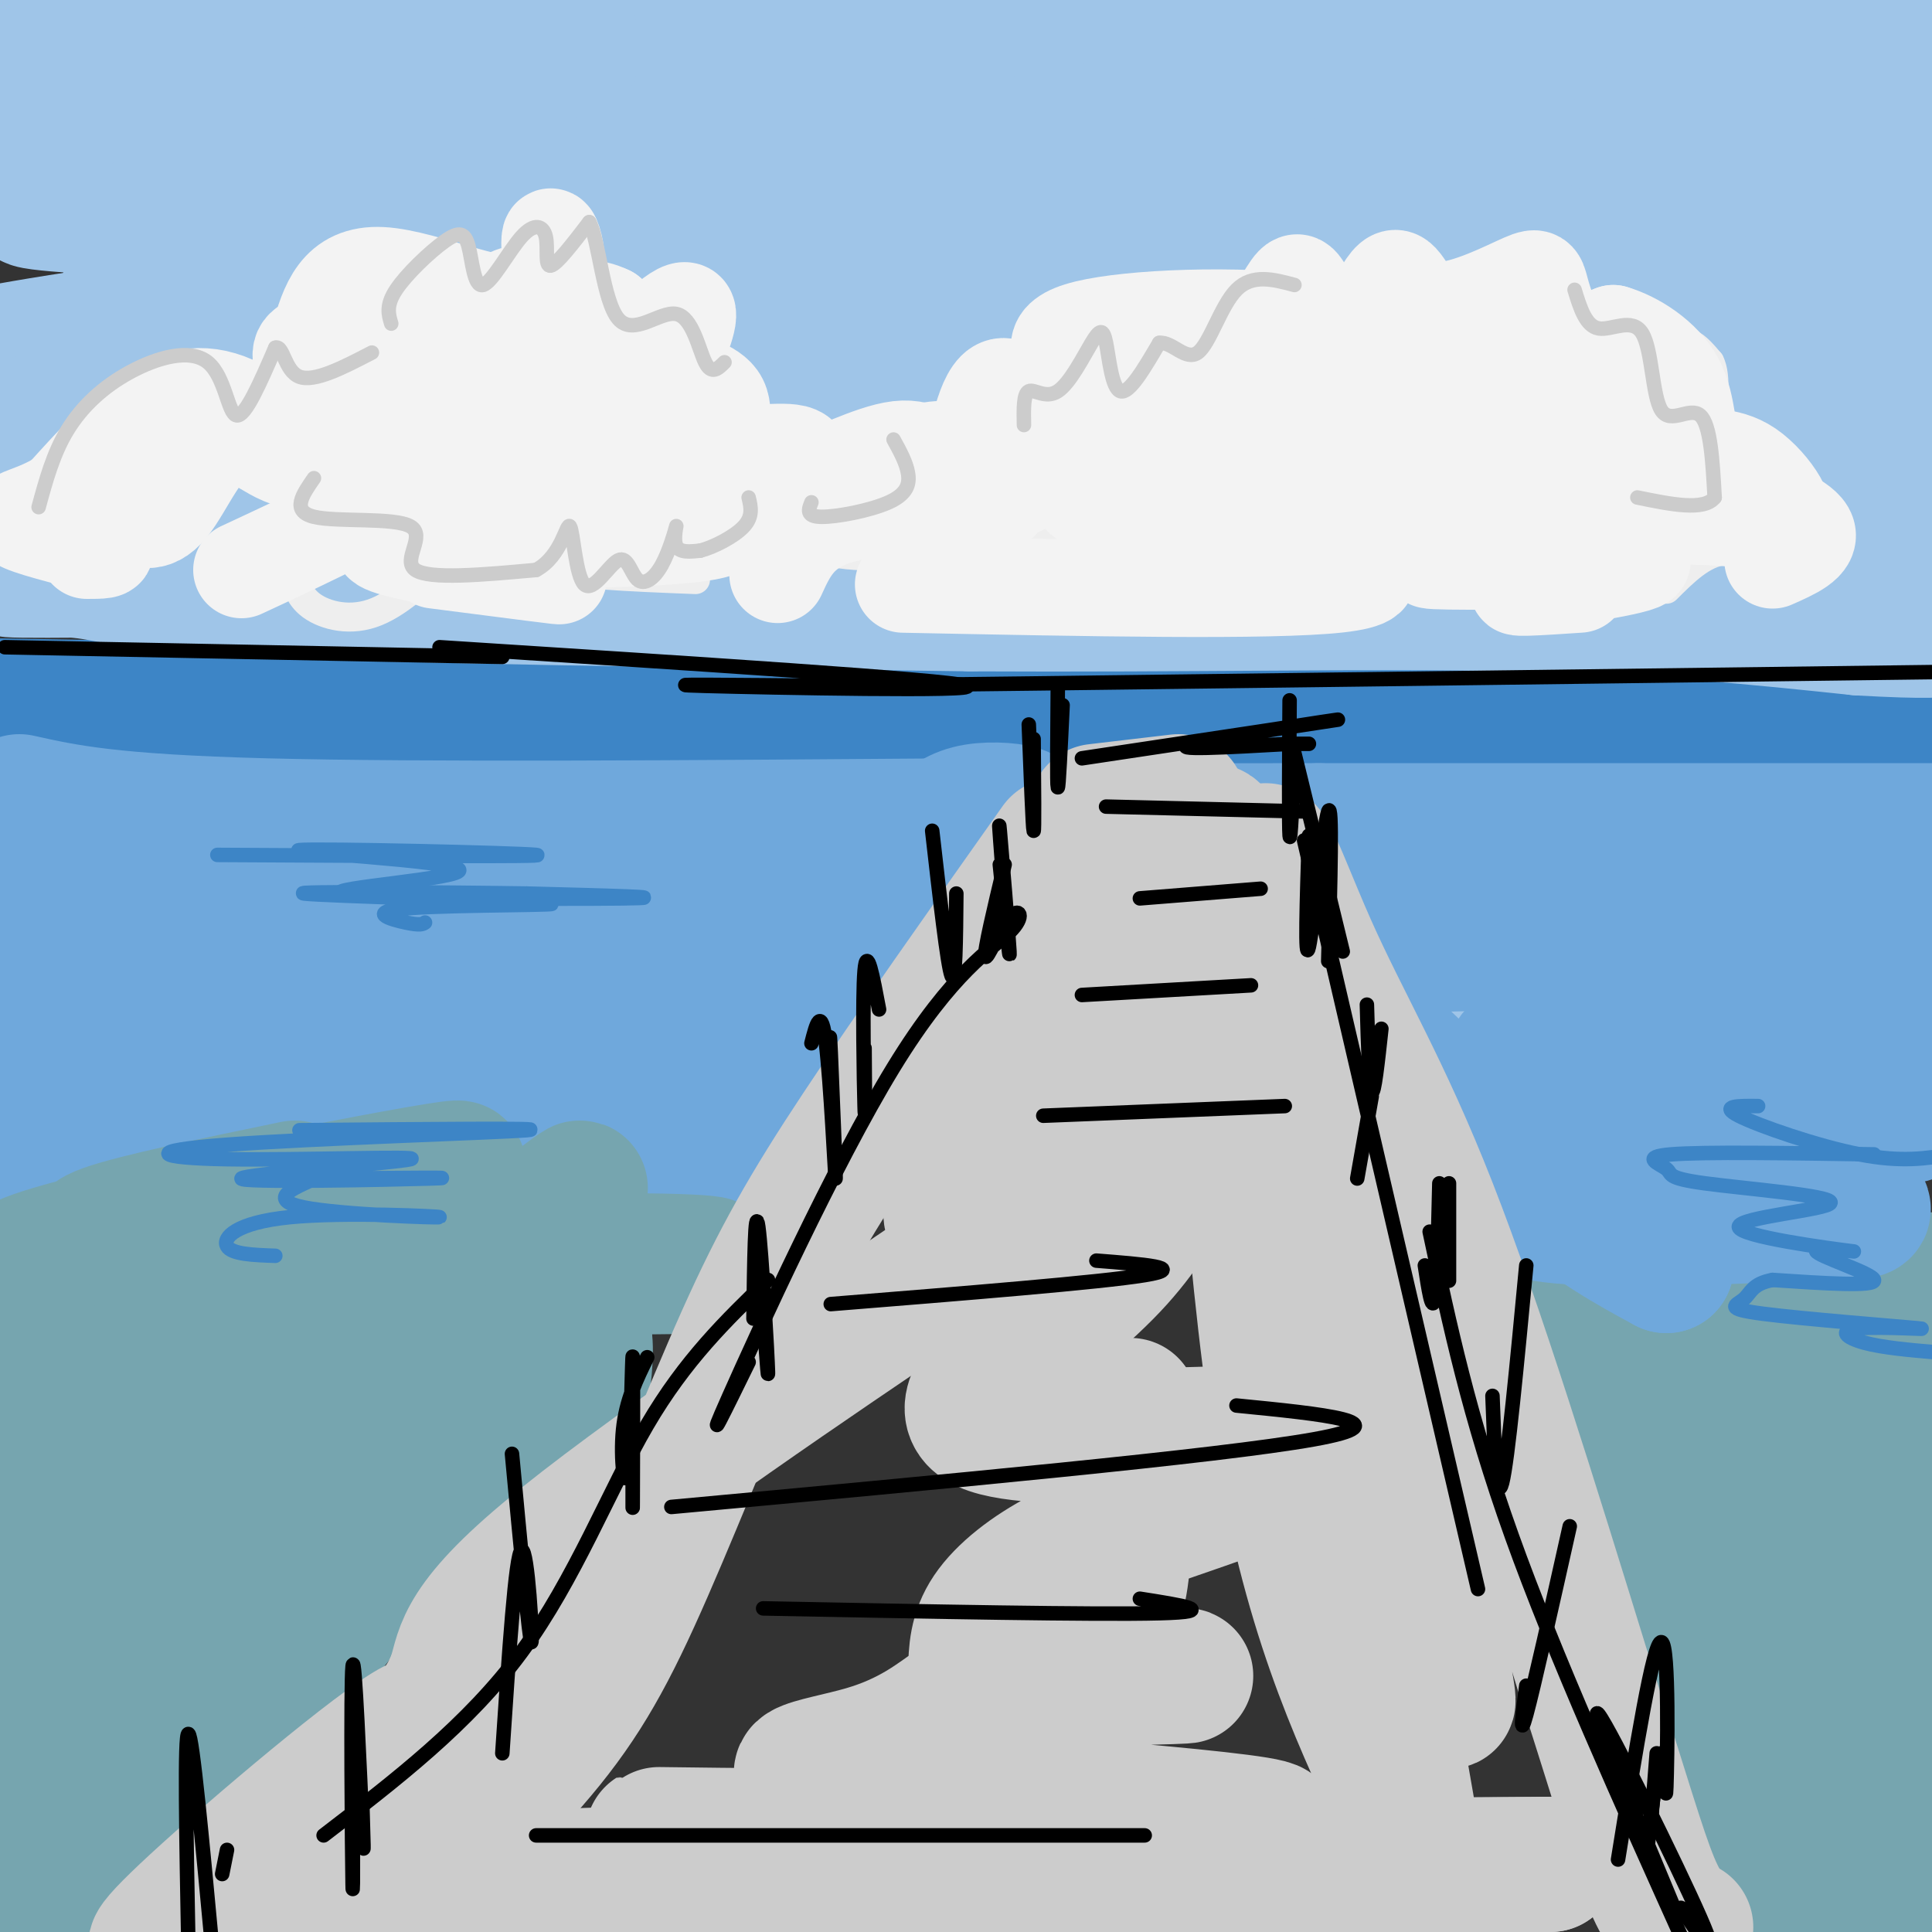 <svg viewBox='0 0 400 400' version='1.1' xmlns='http://www.w3.org/2000/svg' xmlns:xlink='http://www.w3.org/1999/xlink'><rect x="0" y="0" width="400" height="400" fill="#333333" stroke="none"/><g fill='none' stroke='#3d85c6' stroke-width='28' stroke-linecap='round' stroke-linejoin='round'><path d='M5,157c2.200,-1.956 4.400,-3.911 21,-2c16.600,1.911 47.600,7.689 71,10c23.400,2.311 39.200,1.156 55,0'/><path d='M152,165c22.398,-0.475 50.894,-1.663 70,0c19.106,1.663 28.822,6.178 53,8c24.178,1.822 62.817,0.952 82,1c19.183,0.048 18.909,1.014 23,0c4.091,-1.014 12.545,-4.007 21,-7'/><path d='M401,167c4.667,-1.833 5.833,-2.917 7,-4'/><path d='M402,158c-36.917,-3.333 -73.833,-6.667 -101,-8c-27.167,-1.333 -44.583,-0.667 -62,0'/><path d='M239,150c-51.833,-0.667 -150.417,-2.333 -249,-4'/></g>
<g fill='none' stroke='#6fa8dc' stroke-width='28' stroke-linecap='round' stroke-linejoin='round'><path d='M4,166c9.333,2.083 18.667,4.167 51,5c32.333,0.833 87.667,0.417 143,0'/><path d='M198,171c23.622,-1.200 11.178,-4.200 4,-3c-7.178,1.200 -9.089,6.600 -11,12'/><path d='M191,180c-3.031,5.291 -5.109,12.519 -10,19c-4.891,6.481 -12.595,12.214 -20,22c-7.405,9.786 -14.511,23.623 -19,29c-4.489,5.377 -6.363,2.294 -12,9c-5.637,6.706 -15.039,23.202 -26,36c-10.961,12.798 -23.480,21.899 -36,31'/><path d='M68,326c-11.667,10.732 -22.835,22.063 -29,31c-6.165,8.937 -7.329,15.480 -12,22c-4.671,6.520 -12.850,13.016 -16,14c-3.150,0.984 -1.271,-3.543 3,-13c4.271,-9.457 10.935,-23.845 23,-44c12.065,-20.155 29.533,-46.078 47,-72'/><path d='M84,264c13.925,-21.046 25.238,-37.662 34,-45c8.762,-7.338 14.974,-5.399 26,-10c11.026,-4.601 26.864,-15.743 20,-20c-6.864,-4.257 -36.432,-1.628 -66,1'/><path d='M98,190c-22.911,-3.077 -47.187,-11.270 -59,-13c-11.813,-1.730 -11.162,3.003 -14,6c-2.838,2.997 -9.167,4.259 8,6c17.167,1.741 57.828,3.962 72,4c14.172,0.038 1.854,-2.105 0,-3c-1.854,-0.895 6.756,-0.541 -7,-1c-13.756,-0.459 -49.878,-1.729 -86,-3'/><path d='M12,186c-13.833,-0.666 -5.414,-0.830 -3,0c2.414,0.830 -1.175,2.653 0,6c1.175,3.347 7.115,8.217 31,11c23.885,2.783 65.717,3.480 74,3c8.283,-0.480 -16.982,-2.137 -39,-2c-22.018,0.137 -40.788,2.068 -48,4c-7.212,1.932 -2.865,3.866 6,6c8.865,2.134 22.247,4.467 35,5c12.753,0.533 24.876,-0.733 37,-2'/><path d='M105,217c11.444,-0.667 21.556,-1.333 3,-2c-18.556,-0.667 -65.778,-1.333 -113,-2'/><path d='M0,216c7.310,3.304 14.619,6.607 39,7c24.381,0.393 65.833,-2.125 70,-2c4.167,0.125 -28.952,2.893 -34,4c-5.048,1.107 17.976,0.554 41,0'/><path d='M116,225c13.813,-0.223 27.847,-0.781 26,0c-1.847,0.781 -19.574,2.903 -41,11c-21.426,8.097 -46.550,22.171 -57,25c-10.450,2.829 -6.225,-5.585 -2,-14'/><path d='M42,247c-2.667,-7.841 -8.333,-20.442 -11,-29c-2.667,-8.558 -2.333,-13.073 -6,-4c-3.667,9.073 -11.333,31.735 -14,36c-2.667,4.265 -0.333,-9.868 2,-24'/></g>
<g fill='none' stroke='#76a5af' stroke-width='28' stroke-linecap='round' stroke-linejoin='round'><path d='M61,246c-16.410,3.404 -32.820,6.807 -39,9c-6.180,2.193 -2.131,3.175 20,-1c22.131,-4.175 62.343,-13.509 51,-12c-11.343,1.509 -74.241,13.860 -87,19c-12.759,5.140 24.620,3.070 62,1'/><path d='M68,262c28.974,0.294 70.410,0.529 78,0c7.590,-0.529 -18.666,-1.820 -38,0c-19.334,1.820 -31.747,6.753 -38,10c-6.253,3.247 -6.346,4.808 -7,8c-0.654,3.192 -1.868,8.013 12,-1c13.868,-9.013 42.820,-31.861 45,-33c2.180,-1.139 -22.410,19.430 -47,40'/><path d='M73,286c-6.456,7.104 0.904,4.864 10,-2c9.096,-6.864 19.930,-18.354 23,-21c3.070,-2.646 -1.622,3.551 -24,29c-22.378,25.449 -62.442,70.151 -66,62c-3.558,-8.151 29.388,-69.156 34,-75c4.612,-5.844 -19.111,43.473 -28,61c-8.889,17.527 -2.945,3.263 3,-11'/><path d='M25,329c1.782,-5.221 4.737,-12.774 5,-23c0.263,-10.226 -2.165,-23.127 -4,-28c-1.835,-4.873 -3.078,-1.720 -5,2c-1.922,3.720 -4.523,8.008 -7,15c-2.477,6.992 -4.831,16.690 -6,27c-1.169,10.310 -1.153,21.232 0,26c1.153,4.768 3.441,3.383 7,-14c3.559,-17.383 8.387,-50.762 7,-39c-1.387,11.762 -8.989,68.667 -11,78c-2.011,9.333 1.568,-28.905 2,-51c0.432,-22.095 -2.284,-28.048 -5,-34'/><path d='M8,288c-1.444,-10.844 -2.556,-20.956 -4,-18c-1.444,2.956 -3.222,18.978 -5,35'/><path d='M72,273c-0.871,6.683 -1.742,13.365 -2,17c-0.258,3.635 0.097,4.221 -10,18c-10.097,13.779 -30.645,40.751 -40,54c-9.355,13.249 -7.518,12.774 11,-6c18.518,-18.774 53.716,-55.847 68,-70c14.284,-14.153 7.653,-5.387 7,-3c-0.653,2.387 4.670,-1.604 -6,13c-10.670,14.604 -37.335,47.802 -64,81'/><path d='M36,377c-9.978,13.709 -2.923,7.482 -1,3c1.923,-4.482 -1.286,-7.220 11,-23c12.286,-15.780 40.066,-44.601 52,-59c11.934,-14.399 8.021,-14.377 9,-17c0.979,-2.623 6.851,-7.892 10,-9c3.149,-1.108 3.574,1.946 4,5'/><path d='M121,277c0.514,3.258 -0.203,8.904 -1,14c-0.797,5.096 -1.676,9.641 -16,20c-14.324,10.359 -42.093,26.531 -62,44c-19.907,17.469 -31.954,36.234 -44,55'/><path d='M2,394c0.000,0.000 5.000,-7.000 5,-7'/><path d='M317,265c2.200,11.200 4.400,22.400 7,32c2.600,9.600 5.600,17.600 15,35c9.400,17.400 25.200,44.200 41,71'/><path d='M370,391c-11.219,-20.392 -22.437,-40.785 -31,-62c-8.563,-21.215 -14.470,-43.254 -17,-52c-2.530,-8.746 -1.681,-4.201 4,-4c5.681,0.201 16.195,-3.943 31,-6c14.805,-2.057 33.903,-2.029 53,-2'/><path d='M393,267c-40.667,-0.083 -81.333,-0.167 -77,0c4.333,0.167 53.667,0.583 103,1'/><path d='M380,290c-5.664,2.791 -11.328,5.582 -15,8c-3.672,2.418 -5.354,4.463 -5,10c0.354,5.537 2.742,14.565 6,20c3.258,5.435 7.387,7.277 11,9c3.613,1.723 6.710,3.328 10,0c3.290,-3.328 6.771,-11.590 6,-19c-0.771,-7.410 -5.796,-13.970 -10,-17c-4.204,-3.030 -7.587,-2.530 -10,-3c-2.413,-0.470 -3.855,-1.909 -5,6c-1.145,7.909 -1.994,25.167 -1,36c0.994,10.833 3.830,15.240 5,12c1.170,-3.240 0.674,-14.126 1,-20c0.326,-5.874 1.472,-6.735 -8,-19c-9.472,-12.265 -29.564,-35.933 -34,-40c-4.436,-4.067 6.782,11.466 18,27'/><path d='M349,300c12.500,19.833 34.750,55.917 57,92'/><path d='M401,372c-6.520,-34.952 -13.041,-69.904 -16,-76c-2.959,-6.096 -2.357,16.663 -2,20c0.357,3.337 0.468,-12.748 0,-20c-0.468,-7.252 -1.515,-5.670 -7,-8c-5.485,-2.330 -15.408,-8.573 -22,-12c-6.592,-3.427 -9.852,-4.038 -9,-1c0.852,3.038 5.815,9.725 18,14c12.185,4.275 31.593,6.137 51,8'/><path d='M396,322c-7.333,15.600 -14.667,31.200 -18,44c-3.333,12.800 -2.667,22.800 0,27c2.667,4.200 7.333,2.600 12,1'/></g>
<g fill='none' stroke='#9fc5e8' stroke-width='28' stroke-linecap='round' stroke-linejoin='round'><path d='M271,196c33.489,1.689 66.978,3.378 91,3c24.022,-0.378 38.578,-2.822 37,-4c-1.578,-1.178 -19.289,-1.089 -37,-1'/><path d='M362,194c0.833,-1.167 21.417,-3.583 42,-6'/><path d='M381,185c0.000,0.000 -126.000,1.000 -126,1'/></g>
<g fill='none' stroke='#6fa8dc' stroke-width='28' stroke-linecap='round' stroke-linejoin='round'><path d='M272,179c-14.067,0.956 -28.133,1.911 -2,2c26.133,0.089 92.467,-0.689 98,0c5.533,0.689 -49.733,2.844 -105,5'/><path d='M263,186c-18.060,0.652 -10.709,-0.218 -12,-1c-1.291,-0.782 -11.222,-1.478 1,-3c12.222,-1.522 46.598,-3.871 71,-5c24.402,-1.129 38.829,-1.037 52,0c13.171,1.037 25.085,3.018 37,5'/><path d='M388,185c-28.525,4.362 -57.050,8.724 -77,10c-19.950,1.276 -31.324,-0.534 -36,0c-4.676,0.534 -2.656,3.411 -2,5c0.656,1.589 -0.054,1.889 8,10c8.054,8.111 24.873,24.032 37,34c12.127,9.968 19.564,13.984 27,18'/><path d='M345,262c-3.667,-5.393 -26.333,-27.875 -31,-38c-4.667,-10.125 8.667,-7.893 31,-7c22.333,0.893 53.667,0.446 85,0'/><path d='M376,216c-27.224,0.570 -54.448,1.139 -51,2c3.448,0.861 37.568,2.012 54,2c16.432,-0.012 15.178,-1.189 -2,4c-17.178,5.189 -50.279,16.743 -48,21c2.279,4.257 39.937,1.216 43,0c3.063,-1.216 -28.468,-0.608 -60,0'/><path d='M312,245c-7.845,-0.245 2.542,-0.859 5,-1c2.458,-0.141 -3.013,0.189 -5,2c-1.987,1.811 -0.489,5.103 14,6c14.489,0.897 41.971,-0.602 53,-1c11.029,-0.398 5.606,0.306 4,-6c-1.606,-6.306 0.606,-19.621 0,-28c-0.606,-8.379 -4.030,-11.823 -5,-12c-0.970,-0.177 0.515,2.911 2,6'/><path d='M380,211c1.600,5.333 4.600,15.667 9,19c4.400,3.333 10.200,-0.333 16,-4'/><path d='M401,208c0.053,-2.065 0.105,-4.131 -2,-7c-2.105,-2.869 -6.368,-6.542 -14,-10c-7.632,-3.458 -18.632,-6.700 -32,-8c-13.368,-1.300 -29.105,-0.657 -44,-2c-14.895,-1.343 -28.947,-4.671 -43,-8'/><path d='M266,173c-30.200,-1.467 -84.200,-1.133 -87,-1c-2.800,0.133 45.600,0.067 94,0'/><path d='M273,172c39.000,0.000 89.500,0.000 140,0'/></g>
<g fill='none' stroke='#9fc5e8' stroke-width='28' stroke-linecap='round' stroke-linejoin='round'><path d='M6,118c24.250,-1.750 48.500,-3.500 77,-4c28.500,-0.500 61.250,0.250 94,1'/><path d='M177,115c28.578,0.022 53.022,-0.422 26,0c-27.022,0.422 -105.511,1.711 -184,3'/><path d='M19,118c-29.881,0.262 -12.583,-0.583 -4,0c8.583,0.583 8.452,2.595 38,4c29.548,1.405 88.774,2.202 148,3'/><path d='M201,125c44.978,0.244 83.422,-0.644 113,0c29.578,0.644 50.289,2.822 71,5'/><path d='M385,130c15.000,0.833 17.000,0.417 19,0'/><path d='M400,73c-10.393,-17.065 -20.786,-34.131 -11,-39c9.786,-4.869 39.750,2.458 -6,-2c-45.750,-4.458 -167.214,-20.702 -246,-28c-78.786,-7.298 -114.893,-5.649 -151,-4'/><path d='M152,14c31.667,0.750 63.333,1.500 95,-1c31.667,-2.500 63.333,-8.250 95,-14'/><path d='M286,3c-54.250,2.500 -108.500,5.000 -80,6c28.500,1.000 139.750,0.500 251,0'/><path d='M320,8c0.000,0.000 -357.000,0.000 -357,0'/><path d='M55,18c29.333,-1.250 58.667,-2.500 94,-7c35.333,-4.500 76.667,-12.250 118,-20'/><path d='M119,10c0.000,0.000 -137.000,24.000 -137,24'/><path d='M6,40c206.113,0.131 412.226,0.262 392,0c-20.226,-0.262 -266.793,-0.915 -352,0c-85.207,0.915 -9.056,3.400 9,5c18.056,1.600 -21.984,2.314 29,2c50.984,-0.314 192.992,-1.657 335,-3'/><path d='M348,45c-84.893,4.565 -169.786,9.131 -230,14c-60.214,4.869 -95.750,10.042 -113,13c-17.250,2.958 -16.214,3.702 54,4c70.214,0.298 209.607,0.149 349,0'/><path d='M330,76c-166.583,0.083 -333.167,0.167 -315,0c18.167,-0.167 221.083,-0.583 424,-1'/><path d='M401,76c-90.000,4.304 -180.000,8.607 -239,10c-59.000,1.393 -87.000,-0.125 -118,0c-31.000,0.125 -65.000,1.893 -2,3c63.000,1.107 223.000,1.554 383,2'/><path d='M386,96c-37.149,2.887 -74.298,5.774 -146,7c-71.702,1.226 -177.958,0.792 -218,1c-40.042,0.208 -13.869,1.060 -3,-3c10.869,-4.060 6.435,-13.030 2,-22'/><path d='M21,79c1.954,-6.083 5.839,-10.289 9,-19c3.161,-8.711 5.599,-21.926 2,-14c-3.599,7.926 -13.235,36.994 -17,49c-3.765,12.006 -1.661,6.949 1,6c2.661,-0.949 5.878,2.210 21,5c15.122,2.790 42.148,5.213 111,-3c68.852,-8.213 179.529,-27.061 231,-35c51.471,-7.939 43.735,-4.970 36,-2'/><path d='M397,95c-14.089,-0.067 -28.178,-0.133 -41,1c-12.822,1.133 -24.378,3.467 -16,5c8.378,1.533 36.689,2.267 65,3'/><path d='M394,88c-5.861,-4.340 -11.721,-8.679 -29,-17c-17.279,-8.321 -45.975,-20.623 -62,-26c-16.025,-5.377 -19.377,-3.827 -21,0c-1.623,3.827 -1.518,9.933 5,14c6.518,4.067 19.447,6.095 39,7c19.553,0.905 45.729,0.687 44,0c-1.729,-0.687 -31.365,-1.844 -61,-3'/></g>
<g fill='none' stroke='#eeeeee' stroke-width='6' stroke-linecap='round' stroke-linejoin='round'><path d='M45,119c2.632,2.147 5.263,4.293 8,4c2.737,-0.293 5.579,-3.027 7,-3c1.421,0.027 1.421,2.815 4,5c2.579,2.185 7.737,3.767 13,2c5.263,-1.767 10.632,-6.884 16,-12'/><path d='M101,104c-2.669,0.498 -5.337,0.997 -2,2c3.337,1.003 12.680,2.511 19,1c6.320,-1.511 9.618,-6.039 11,-9c1.382,-2.961 0.848,-4.354 -1,-5c-1.848,-0.646 -5.011,-0.544 -6,-3c-0.989,-2.456 0.195,-7.469 -1,-9c-1.195,-1.531 -4.770,0.420 -8,-1c-3.230,-1.420 -6.115,-6.210 -9,-11'/><path d='M104,69c-4.733,-1.356 -12.067,0.756 -16,4c-3.933,3.244 -4.467,7.622 -5,12'/><path d='M70,102c4.202,3.964 8.405,7.929 15,9c6.595,1.071 15.583,-0.750 19,0c3.417,0.750 1.262,4.071 7,6c5.738,1.929 19.369,2.464 33,3'/><path d='M172,111c-1.777,1.693 -3.554,3.385 5,4c8.554,0.615 27.438,0.151 35,-1c7.562,-1.151 3.800,-2.989 2,-3c-1.800,-0.011 -1.638,1.805 0,4c1.638,2.195 4.754,4.770 7,4c2.246,-0.770 3.623,-4.885 5,-9'/><path d='M218,102c-0.992,-4.478 -1.985,-8.955 -2,-11c-0.015,-2.045 0.947,-1.657 4,-3c3.053,-1.343 8.195,-4.418 13,0c4.805,4.418 9.272,16.328 11,15c1.728,-1.328 0.717,-15.895 1,-23c0.283,-7.105 1.859,-6.750 3,-1c1.141,5.750 1.846,16.894 6,16c4.154,-0.894 11.758,-13.827 16,-19c4.242,-5.173 5.121,-2.587 6,0'/><path d='M276,76c2.044,3.067 4.156,10.733 6,14c1.844,3.267 3.422,2.133 5,1'/><path d='M300,79c-1.521,-0.835 -3.043,-1.671 -4,-4c-0.957,-2.329 -1.350,-6.152 1,-8c2.350,-1.848 7.443,-1.720 11,3c3.557,4.720 5.580,14.032 6,15c0.420,0.968 -0.761,-6.408 0,-11c0.761,-4.592 3.464,-6.399 5,-9c1.536,-2.601 1.907,-5.996 4,0c2.093,5.996 5.910,21.384 10,23c4.090,1.616 8.454,-10.538 12,-15c3.546,-4.462 6.273,-1.231 9,2'/><path d='M354,75c1.500,2.833 0.750,8.917 0,15'/><path d='M359,106c-10.644,-4.944 -21.289,-9.889 -28,-13c-6.711,-3.111 -9.489,-4.389 -12,0c-2.511,4.389 -4.756,14.444 -4,18c0.756,3.556 4.511,0.611 7,0c2.489,-0.611 3.711,1.111 0,3c-3.711,1.889 -12.356,3.944 -21,6'/><path d='M301,120c-3.500,1.000 -1.750,0.500 0,0'/><path d='M263,115c-4.044,-2.356 -8.089,-4.711 -10,-4c-1.911,0.711 -1.689,4.489 0,6c1.689,1.511 4.844,0.756 8,0'/><path d='M345,122c3.750,-3.750 7.500,-7.500 12,-8c4.500,-0.500 9.750,2.250 15,5'/></g>
<g fill='none' stroke='#cccccc' stroke-width='28' stroke-linecap='round' stroke-linejoin='round'><path d='M219,175c-15.188,21.478 -30.376,42.957 -41,59c-10.624,16.043 -16.683,26.651 -24,43c-7.317,16.349 -15.893,38.440 -23,54c-7.107,15.560 -12.745,24.589 -23,36c-10.255,11.411 -25.128,25.206 -40,39'/><path d='M58,395c16.813,-19.568 33.627,-39.136 29,-38c-4.627,1.136 -30.694,22.974 -44,35c-13.306,12.026 -13.852,14.238 -4,7c9.852,-7.238 30.100,-23.925 41,-34c10.900,-10.075 12.450,-13.537 14,-17'/><path d='M94,348c2.086,-5.380 0.301,-10.329 19,-26c18.699,-15.671 57.880,-42.065 77,-55c19.120,-12.935 18.177,-12.410 26,-23c7.823,-10.590 24.411,-32.295 41,-54'/><path d='M227,168c0.000,0.000 17.000,-2.000 17,-2'/><path d='M247,186c-0.907,5.496 -1.815,10.992 -2,11c-0.185,0.008 0.352,-5.472 2,-14c1.648,-8.528 4.405,-20.104 7,1c2.595,21.104 5.027,74.887 11,112c5.973,37.113 15.486,57.557 25,78'/><path d='M290,374c5.388,19.543 6.359,29.399 4,16c-2.359,-13.399 -8.048,-50.053 -16,-79c-7.952,-28.947 -18.168,-50.186 -22,-67c-3.832,-16.814 -1.281,-29.204 0,-35c1.281,-5.796 1.292,-4.997 4,0c2.708,4.997 8.114,14.191 13,25c4.886,10.809 9.253,23.231 12,37c2.747,13.769 3.873,28.884 5,44'/><path d='M290,315c4.606,21.711 13.621,53.989 8,27c-5.621,-26.989 -25.878,-113.244 -33,-147c-7.122,-33.756 -1.110,-15.011 6,1c7.110,16.011 15.317,29.289 25,54c9.683,24.711 20.841,60.856 32,97'/><path d='M328,347c7.778,24.244 11.222,36.356 14,43c2.778,6.644 4.889,7.822 7,9'/><path d='M235,190c4.066,-7.475 8.133,-14.949 -3,0c-11.133,14.949 -37.465,52.322 -35,62c2.465,9.678 33.727,-8.337 47,-18c13.273,-9.663 8.558,-10.972 5,-5c-3.558,5.972 -5.960,19.225 -19,33c-13.040,13.775 -36.720,28.073 -26,33c10.720,4.927 55.839,0.483 68,2c12.161,1.517 -8.637,8.994 -23,14c-14.363,5.006 -22.290,7.540 -29,11c-6.710,3.460 -12.203,7.846 -15,12c-2.797,4.154 -2.899,8.077 -3,12'/><path d='M202,346c10.714,2.065 38.999,1.229 43,1c4.001,-0.229 -16.282,0.150 -28,1c-11.718,0.850 -14.872,2.172 -19,5c-4.128,2.828 -9.230,7.163 -19,10c-9.770,2.837 -24.209,4.176 1,7c25.209,2.824 90.067,7.132 83,9c-7.067,1.868 -86.059,1.294 -114,1c-27.941,-0.294 -4.830,-0.310 -5,1c-0.170,1.310 -23.620,3.946 2,5c25.620,1.054 100.310,0.527 175,0'/><path d='M321,386c-14.241,0.211 -137.344,0.740 -189,2c-51.656,1.260 -31.866,3.252 6,5c37.866,1.748 93.810,3.252 106,0c12.190,-3.252 -19.372,-11.260 -28,-21c-8.628,-9.740 5.678,-21.211 12,-33c6.322,-11.789 4.661,-23.894 3,-36'/><path d='M231,303c1.000,-8.000 2.000,-10.000 3,-12'/></g>
<g fill='none' stroke='#000000' stroke-width='3' stroke-linecap='round' stroke-linejoin='round'><path d='M39,403c-0.417,-22.083 -0.833,-44.167 0,-44c0.833,0.167 2.917,22.583 5,45'/><path d='M46,388c0.000,0.000 1.000,-5.000 1,-5'/><path d='M67,380c14.978,-11.489 29.956,-22.978 41,-38c11.044,-15.022 18.156,-33.578 26,-47c7.844,-13.422 16.422,-21.711 25,-30'/><path d='M155,282c-4.825,9.859 -9.650,19.719 -4,7c5.650,-12.719 21.776,-48.016 34,-68c12.224,-19.984 20.544,-24.656 24,-28c3.456,-3.344 2.046,-5.362 0,-3c-2.046,2.362 -4.727,9.103 -5,8c-0.273,-1.103 1.864,-10.052 4,-19'/><path d='M224,157c26.156,-3.933 52.311,-7.867 53,-8c0.689,-0.133 -24.089,3.533 -30,5c-5.911,1.467 7.044,0.733 20,0'/><path d='M267,154c4.000,0.000 4.000,0.000 4,0'/><path d='M268,156c0.000,0.000 10.000,41.000 10,41'/><path d='M270,174c0.000,0.000 36.000,155.000 36,155'/><path d='M296,255c4.083,19.167 8.167,38.333 17,63c8.833,24.667 22.417,54.833 36,85'/><path d='M347,396c-9.178,-22.022 -18.356,-44.044 -16,-41c2.356,3.044 16.244,31.156 21,42c4.756,10.844 0.378,4.422 -4,-2'/><path d='M131,291c-0.014,12.587 -0.029,25.174 0,20c0.029,-5.174 0.100,-28.108 0,-30c-0.100,-1.892 -0.373,17.260 -1,23c-0.627,5.740 -1.608,-1.931 -1,-8c0.608,-6.069 2.804,-10.534 5,-15'/><path d='M168,216c1.012,-3.964 2.024,-7.929 3,0c0.976,7.929 1.917,27.750 2,28c0.083,0.250 -0.690,-19.071 -1,-26c-0.310,-6.929 -0.155,-1.464 0,4'/><path d='M179,217c0.067,8.356 0.133,16.711 0,12c-0.133,-4.711 -0.467,-22.489 0,-28c0.467,-5.511 1.733,1.244 3,8'/><path d='M207,179c1.089,10.689 2.178,21.378 2,18c-0.178,-3.378 -1.622,-20.822 -2,-25c-0.378,-4.178 0.311,4.911 1,14'/><path d='M213,150c0.417,10.750 0.833,21.500 1,22c0.167,0.500 0.083,-9.250 0,-19'/><path d='M219,143c-0.083,9.750 -0.167,19.500 0,20c0.167,0.500 0.583,-8.250 1,-17'/><path d='M193,172c1.583,13.917 3.167,27.833 4,30c0.833,2.167 0.917,-7.417 1,-17'/><path d='M267,145c-0.083,13.000 -0.167,26.000 0,28c0.167,2.000 0.583,-7.000 1,-16'/><path d='M271,173c-0.444,13.511 -0.889,27.022 0,23c0.889,-4.022 3.111,-25.578 4,-28c0.889,-2.422 0.444,14.289 0,31'/><path d='M283,208c0.250,8.583 0.500,17.167 1,18c0.500,0.833 1.250,-6.083 2,-13'/><path d='M284,227c0.000,0.000 -3.000,17.000 -3,17'/><path d='M295,262c0.750,4.917 1.500,9.833 2,7c0.500,-2.833 0.750,-13.417 1,-24'/><path d='M300,245c0.000,9.333 0.000,18.667 0,20c0.000,1.333 0.000,-5.333 0,-12'/><path d='M309,289c0.417,11.250 0.833,22.500 2,18c1.167,-4.500 3.083,-24.750 5,-45'/><path d='M316,349c-0.750,5.750 -1.500,11.500 0,6c1.500,-5.500 5.250,-22.250 9,-39'/><path d='M335,385c3.686,-22.801 7.372,-45.601 9,-45c1.628,0.601 1.199,24.604 1,30c-0.199,5.396 -0.169,-7.817 -1,-7c-0.831,0.817 -2.523,15.662 -3,20c-0.477,4.338 0.262,-1.831 1,-8'/><path d='M342,375c0.333,-3.333 0.667,-7.667 1,-12'/><path d='M157,257c1.044,15.156 2.089,30.311 2,27c-0.089,-3.311 -1.311,-25.089 -2,-30c-0.689,-4.911 -0.844,7.044 -1,19'/><path d='M106,301c1.822,19.511 3.644,39.022 4,39c0.356,-0.022 -0.756,-19.578 -2,-19c-1.244,0.578 -2.622,21.289 -4,42'/><path d='M73,352c0.060,22.161 0.119,44.321 0,38c-0.119,-6.321 -0.417,-41.125 0,-45c0.417,-3.875 1.548,23.179 2,33c0.452,9.821 0.226,2.411 0,-5'/><path d='M111,380c0.000,0.000 126.000,0.000 126,0'/><path d='M158,333c34.500,0.667 69.000,1.333 82,1c13.000,-0.333 4.500,-1.667 -4,-3'/><path d='M139,312c56.750,-5.250 113.500,-10.500 133,-14c19.500,-3.500 1.750,-5.250 -16,-7'/><path d='M172,270c27.917,-2.250 55.833,-4.500 65,-6c9.167,-1.500 -0.417,-2.250 -10,-3'/><path d='M216,231c0.000,0.000 50.000,-2.000 50,-2'/><path d='M224,206c0.000,0.000 35.000,-2.000 35,-2'/><path d='M236,186c0.000,0.000 25.000,-2.000 25,-2'/><path d='M229,167c0.000,0.000 41.000,1.000 41,1'/><path d='M1,134c0.000,0.000 103.000,2.000 103,2'/><path d='M91,134c52.600,3.378 105.200,6.756 109,8c3.800,1.244 -41.200,0.356 -54,0c-12.800,-0.356 6.600,-0.178 26,0'/><path d='M172,142c44.333,-0.500 142.167,-1.750 240,-3'/><path d='M21,121c1.019,-5.864 2.038,-11.729 5,-15c2.962,-3.271 7.866,-3.949 10,-1c2.134,2.949 1.498,9.525 3,5c1.502,-4.525 5.144,-20.150 10,-27c4.856,-6.850 10.928,-4.925 17,-3'/><path d='M66,80c4.833,-0.500 8.417,-0.250 12,0'/><path d='M85,68c0.453,-2.122 0.906,-4.245 1,-6c0.094,-1.755 -0.172,-3.144 5,-2c5.172,1.144 15.781,4.820 20,3c4.219,-1.820 2.048,-9.137 3,-11c0.952,-1.863 5.025,1.729 7,7c1.975,5.271 1.850,12.220 4,14c2.150,1.780 6.575,-1.610 11,-5'/><path d='M136,68c2.804,-0.937 4.315,-0.779 4,2c-0.315,2.779 -2.456,8.178 1,11c3.456,2.822 12.507,3.068 19,5c6.493,1.932 10.426,5.552 12,10c1.574,4.448 0.787,9.724 0,15'/><path d='M197,103c0.573,-4.551 1.146,-9.102 4,-13c2.854,-3.898 7.990,-7.144 12,-7c4.010,0.144 6.895,3.678 9,2c2.105,-1.678 3.432,-8.568 6,-12c2.568,-3.432 6.379,-3.404 8,-1c1.621,2.404 1.052,7.186 3,6c1.948,-1.186 6.414,-8.339 12,-12c5.586,-3.661 12.293,-3.831 19,-4'/><path d='M270,62c3.738,1.786 3.583,8.250 3,7c-0.583,-1.250 -1.595,-10.214 0,-12c1.595,-1.786 5.798,3.607 10,9'/><path d='M306,75c-1.882,-5.779 -3.764,-11.559 -3,-15c0.764,-3.441 4.174,-4.545 8,-1c3.826,3.545 8.067,11.737 10,13c1.933,1.263 1.557,-4.405 3,-7c1.443,-2.595 4.706,-2.118 7,-2c2.294,0.118 3.617,-0.122 4,4c0.383,4.122 -0.176,12.606 2,16c2.176,3.394 7.088,1.697 12,0'/><path d='M349,83c3.381,4.488 5.833,15.708 9,20c3.167,4.292 7.048,1.655 9,3c1.952,1.345 1.976,6.673 2,12'/></g>
<g fill='none' stroke='#3d85c6' stroke-width='3' stroke-linecap='round' stroke-linejoin='round'><path d='M45,177c34.773,0.197 69.545,0.393 66,0c-3.545,-0.393 -45.409,-1.376 -49,-1c-3.591,0.376 31.089,2.111 33,4c1.911,1.889 -28.947,3.932 -24,5c4.947,1.068 45.699,1.162 58,1c12.301,-0.162 -3.850,-0.581 -20,-1'/><path d='M109,185c-16.994,-0.273 -49.479,-0.454 -46,0c3.479,0.454 42.922,1.544 50,2c7.078,0.456 -18.210,0.276 -28,1c-9.790,0.724 -4.083,2.350 -1,3c3.083,0.650 3.541,0.325 4,0'/><path d='M62,234c26.476,-0.240 52.952,-0.480 47,0c-5.952,0.480 -44.334,1.680 -62,3c-17.666,1.320 -14.618,2.760 0,3c14.618,0.240 40.805,-0.719 38,0c-2.805,0.719 -34.601,3.117 -35,4c-0.399,0.883 30.600,0.252 39,0c8.400,-0.252 -5.800,-0.126 -20,0'/><path d='M69,244c-3.880,-0.038 -3.580,-0.133 -6,1c-2.420,1.133 -7.560,3.494 0,5c7.560,1.506 27.820,2.156 28,2c0.180,-0.156 -19.721,-1.119 -31,0c-11.279,1.119 -13.937,4.320 -13,6c0.937,1.680 5.468,1.840 10,2'/><path d='M364,229c-4.044,-0.044 -8.089,-0.089 -4,2c4.089,2.089 16.311,6.311 25,8c8.689,1.689 13.844,0.844 19,0'/><path d='M388,239c-17.663,-0.274 -35.327,-0.547 -42,0c-6.673,0.547 -2.357,1.915 -1,3c1.357,1.085 -0.245,1.889 8,3c8.245,1.111 26.337,2.530 26,4c-0.337,1.470 -19.101,2.991 -19,5c0.101,2.009 19.068,4.508 23,5c3.932,0.492 -7.172,-1.021 -7,0c0.172,1.021 11.621,4.578 12,6c0.379,1.422 -10.310,0.711 -21,0'/><path d='M367,265c-4.280,0.776 -4.481,2.715 -6,4c-1.519,1.285 -4.357,1.916 4,3c8.357,1.084 27.910,2.620 32,3c4.090,0.380 -7.284,-0.398 -12,0c-4.716,0.398 -2.776,1.971 1,3c3.776,1.029 9.388,1.515 15,2'/></g>
<g fill='none' stroke='#f3f3f3' stroke-width='20' stroke-linecap='round' stroke-linejoin='round'><path d='M82,101c-7.845,0.196 -15.690,0.393 -3,1c12.690,0.607 45.917,1.625 53,2c7.083,0.375 -11.976,0.107 -14,-1c-2.024,-1.107 12.988,-3.054 28,-5'/><path d='M109,91c-8.622,-1.733 -17.244,-3.467 -21,-5c-3.756,-1.533 -2.644,-2.867 2,-3c4.644,-0.133 12.822,0.933 21,2'/><path d='M111,85c7.440,2.845 15.542,8.958 25,14c9.458,5.042 20.274,9.012 11,11c-9.274,1.988 -38.637,1.994 -68,2'/><path d='M79,112c-1.733,2.000 27.933,6.000 35,7c7.067,1.000 -8.467,-1.000 -24,-3'/><path d='M187,121c38.110,0.766 76.221,1.531 90,0c13.779,-1.531 3.228,-5.359 -13,-7c-16.228,-1.641 -38.133,-1.094 -32,-1c6.133,0.094 40.304,-0.263 54,-1c13.696,-0.737 6.918,-1.852 -5,-4c-11.918,-2.148 -28.977,-5.328 -35,-7c-6.023,-1.672 -1.012,-1.836 4,-2'/><path d='M250,99c9.998,-1.449 32.994,-4.071 34,-6c1.006,-1.929 -19.978,-3.167 -19,-3c0.978,0.167 23.917,1.737 30,1c6.083,-0.737 -4.691,-3.782 -7,-5c-2.309,-1.218 3.845,-0.609 10,0'/><path d='M288,101c-1.831,-0.468 -3.661,-0.936 -3,0c0.661,0.936 3.814,3.278 12,4c8.186,0.722 21.406,-0.174 22,0c0.594,0.174 -11.439,1.418 -11,3c0.439,1.582 13.349,3.503 10,5c-3.349,1.497 -22.957,2.571 -22,3c0.957,0.429 22.478,0.215 44,0'/><path d='M340,116c1.022,1.111 -18.422,3.889 -24,5c-5.578,1.111 2.711,0.556 11,0'/><path d='M309,96c0.956,-2.422 1.911,-4.844 -8,-6c-9.911,-1.156 -30.689,-1.044 -39,0c-8.311,1.044 -4.156,3.022 0,5'/><path d='M262,95c-3.644,0.689 -12.756,-0.089 -20,1c-7.244,1.089 -12.622,4.044 -18,7'/><path d='M50,118c15.417,-7.167 30.833,-14.333 33,-18c2.167,-3.667 -8.917,-3.833 -20,-4'/><path d='M26,106c2.827,1.542 5.655,3.083 9,-1c3.345,-4.083 7.208,-13.792 12,-15c4.792,-1.208 10.512,6.083 15,5c4.488,-1.083 7.744,-10.542 11,-20'/><path d='M73,75c1.953,-2.107 1.335,2.624 5,2c3.665,-0.624 11.613,-6.604 15,-6c3.387,0.604 2.214,7.792 4,5c1.786,-2.792 6.530,-15.563 10,-15c3.470,0.563 5.665,14.459 12,16c6.335,1.541 16.810,-9.274 21,-12c4.190,-2.726 2.095,2.637 0,8'/><path d='M140,73c-0.576,2.233 -2.016,3.815 0,5c2.016,1.185 7.489,1.971 9,5c1.511,3.029 -0.939,8.299 2,10c2.939,1.701 11.268,-0.169 14,1c2.732,1.169 -0.134,5.375 3,5c3.134,-0.375 12.267,-5.332 18,-6c5.733,-0.668 8.067,2.952 10,4c1.933,1.048 3.467,-0.476 5,-2'/><path d='M201,95c1.593,-4.728 3.075,-15.548 7,-15c3.925,0.548 10.292,12.465 17,14c6.708,1.535 13.757,-7.310 17,-13c3.243,-5.690 2.681,-8.224 4,-8c1.319,0.224 4.520,3.207 8,2c3.480,-1.207 7.240,-6.603 11,-12'/><path d='M265,63c2.496,-3.523 3.236,-6.332 5,-3c1.764,3.332 4.550,12.803 8,12c3.450,-0.803 7.562,-11.880 10,-14c2.438,-2.120 3.200,4.716 8,6c4.800,1.284 13.637,-2.986 18,-5c4.363,-2.014 4.252,-1.773 5,1c0.748,2.773 2.357,8.078 5,10c2.643,1.922 6.322,0.461 10,-1'/><path d='M334,69c4.375,1.262 10.313,4.918 13,10c2.687,5.082 2.122,11.589 4,14c1.878,2.411 6.198,0.726 11,4c4.802,3.274 10.086,11.507 5,10c-5.086,-1.507 -20.543,-12.753 -36,-24'/><path d='M331,83c-8.096,-6.465 -10.337,-10.628 -12,-11c-1.663,-0.372 -2.750,3.047 -3,5c-0.250,1.953 0.335,2.441 -6,0c-6.335,-2.441 -19.590,-7.811 -37,-10c-17.410,-2.189 -38.974,-1.197 -48,1c-9.026,2.197 -5.513,5.598 -2,9'/><path d='M223,77c-1.208,2.274 -3.227,3.460 14,4c17.227,0.540 53.700,0.433 71,2c17.300,1.567 15.427,4.806 16,9c0.573,4.194 3.592,9.341 9,12c5.408,2.659 13.204,2.829 21,3'/><path d='M354,107c5.333,0.500 8.167,0.250 11,0'/><path d='M213,100c-3.089,1.601 -6.179,3.202 -8,1c-1.821,-2.202 -2.375,-8.208 -10,-8c-7.625,0.208 -22.321,6.631 -35,3c-12.679,-3.631 -23.339,-17.315 -34,-31'/><path d='M126,65c-7.326,-3.561 -8.643,3.038 -10,0c-1.357,-3.038 -2.756,-15.711 -2,-16c0.756,-0.289 3.665,11.807 -3,14c-6.665,2.193 -22.904,-5.516 -32,-6c-9.096,-0.484 -11.048,6.258 -13,13'/><path d='M66,70c-3.205,2.280 -4.718,1.481 -3,7c1.718,5.519 6.667,17.356 5,19c-1.667,1.644 -9.949,-6.903 -17,-11c-7.051,-4.097 -12.872,-3.742 -19,0c-6.128,3.742 -12.564,10.871 -19,18'/><path d='M13,103c-5.711,3.689 -10.489,3.911 -9,5c1.489,1.089 9.244,3.044 17,5'/><path d='M21,113c2.333,1.000 -0.333,1.000 -3,1'/><path d='M161,119c2.167,-4.750 4.333,-9.500 12,-12c7.667,-2.500 20.833,-2.750 34,-3'/><path d='M359,102c6.833,2.833 13.667,5.667 15,8c1.333,2.333 -2.833,4.167 -7,6'/></g>
<g fill='none' stroke='#cccccc' stroke-width='3' stroke-linecap='round' stroke-linejoin='round'><path d='M8,105c1.514,-5.574 3.027,-11.148 6,-16c2.973,-4.852 7.405,-8.981 13,-12c5.595,-3.019 12.352,-4.928 16,-2c3.648,2.928 4.185,10.694 6,11c1.815,0.306 4.907,-6.847 8,-14'/><path d='M57,72c1.689,-0.622 1.911,4.822 5,6c3.089,1.178 9.044,-1.911 15,-5'/><path d='M81,67c-0.568,-1.881 -1.136,-3.763 1,-7c2.136,-3.237 6.977,-7.831 10,-10c3.023,-2.169 4.230,-1.915 5,1c0.770,2.915 1.104,8.491 3,8c1.896,-0.491 5.354,-7.049 8,-10c2.646,-2.951 4.482,-2.294 5,0c0.518,2.294 -0.280,6.227 1,6c1.280,-0.227 4.640,-4.613 8,-9'/><path d='M122,46c1.952,3.357 2.833,16.250 6,20c3.167,3.750 8.622,-1.644 12,-1c3.378,0.644 4.679,7.327 6,10c1.321,2.673 2.660,1.337 4,0'/><path d='M65,99c-2.381,3.423 -4.762,6.845 0,8c4.762,1.155 16.667,0.042 20,2c3.333,1.958 -1.905,6.988 1,9c2.905,2.012 13.952,1.006 25,0'/><path d='M111,118c5.372,-2.866 6.303,-10.032 7,-9c0.697,1.032 1.162,10.260 3,12c1.838,1.740 5.049,-4.010 7,-5c1.951,-0.990 2.642,2.779 4,4c1.358,1.221 3.385,-0.106 5,-3c1.615,-2.894 2.819,-7.356 3,-8c0.181,-0.644 -0.663,2.530 0,4c0.663,1.470 2.831,1.235 5,1'/><path d='M145,114c2.733,-0.689 7.067,-2.911 9,-5c1.933,-2.089 1.467,-4.044 1,-6'/><path d='M168,104c-0.601,1.470 -1.202,2.940 2,3c3.202,0.060 10.208,-1.292 14,-3c3.792,-1.708 4.369,-3.774 4,-6c-0.369,-2.226 -1.685,-4.613 -3,-7'/><path d='M212,88c-0.066,-3.236 -0.132,-6.473 1,-7c1.132,-0.527 3.461,1.654 6,0c2.539,-1.654 5.289,-7.144 7,-10c1.711,-2.856 2.384,-3.076 3,0c0.616,3.076 1.176,9.450 3,10c1.824,0.550 4.912,-4.725 8,-10'/><path d='M240,71c2.714,-0.333 5.500,3.833 8,2c2.500,-1.833 4.714,-9.667 8,-13c3.286,-3.333 7.643,-2.167 12,-1'/><path d='M326,60c1.156,3.772 2.313,7.544 5,8c2.687,0.456 6.906,-2.404 9,1c2.094,3.404 2.064,13.070 4,16c1.936,2.930 5.839,-0.877 8,1c2.161,1.877 2.581,9.439 3,17'/><path d='M355,103c-2.167,2.833 -9.083,1.417 -16,0'/></g>
</svg>
